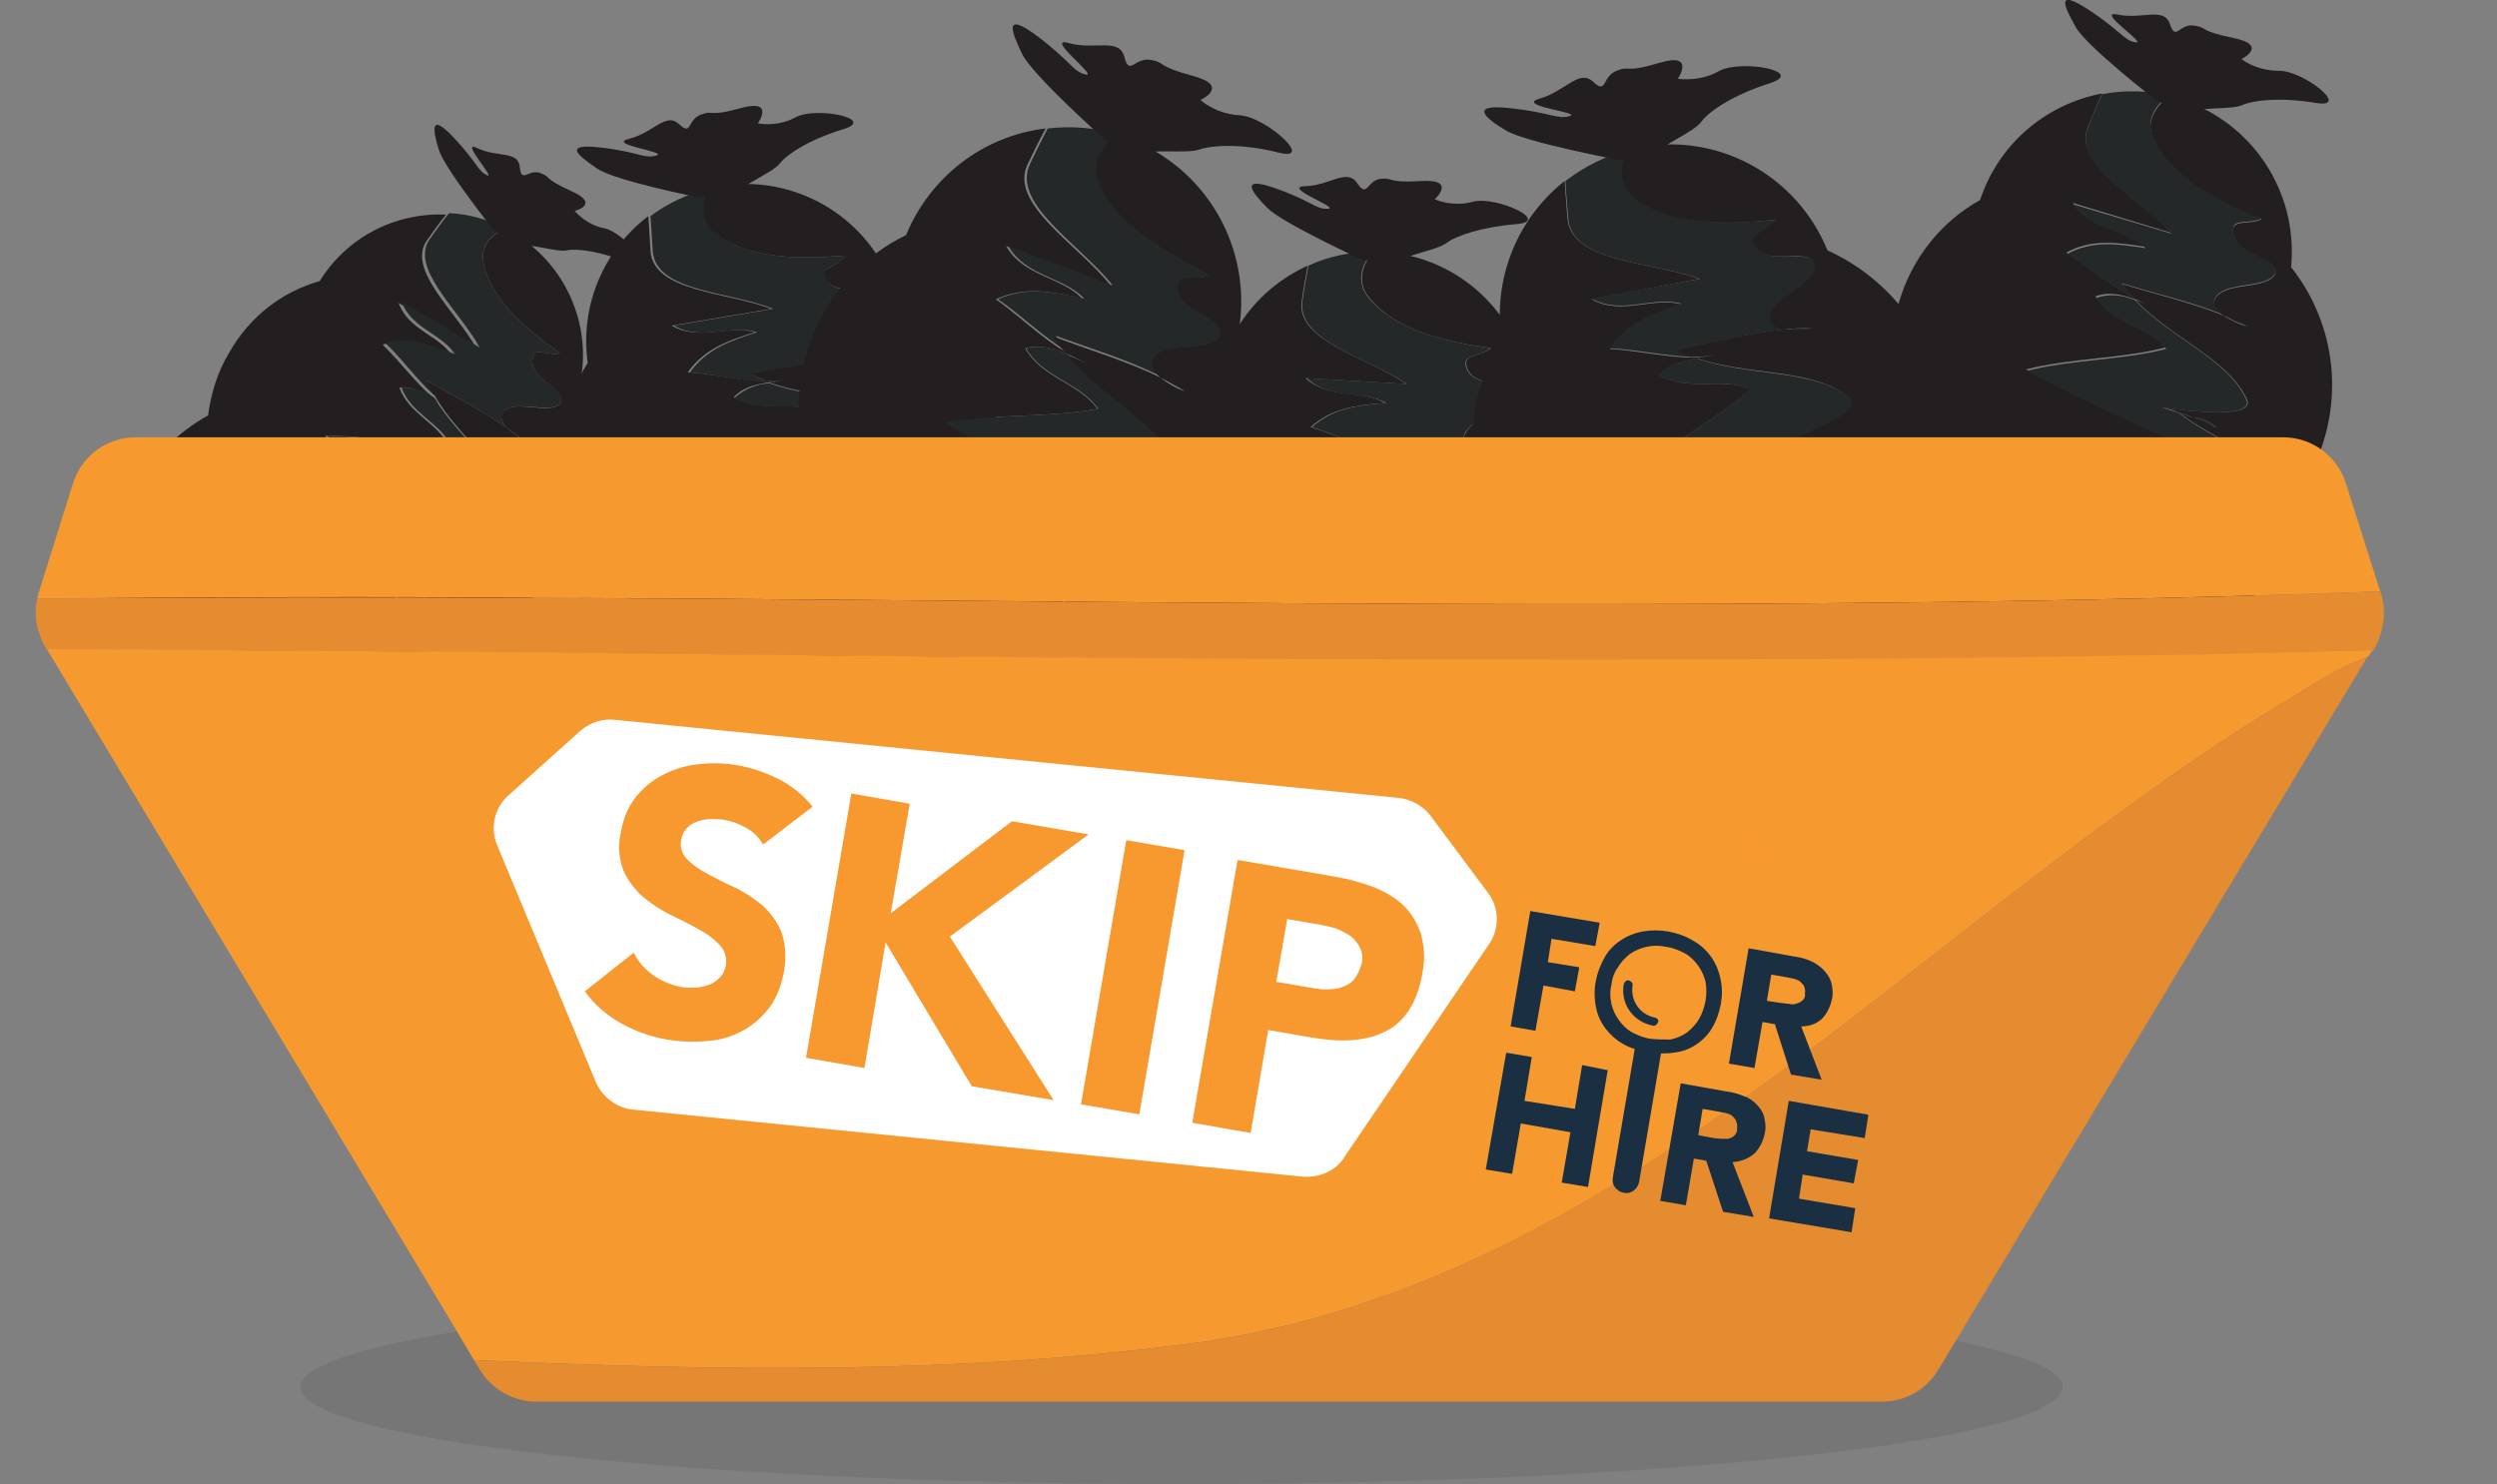 <?xml version="1.0" encoding="utf-8"?>
<!-- Generator: Adobe Illustrator 24.1.1, SVG Export Plug-In . SVG Version: 6.00 Build 0)  -->
<svg version="1.1" id="Layer_1" xmlns="http://www.w3.org/2000/svg" xmlns:xlink="http://www.w3.org/1999/xlink" x="0px" y="0px"
	 viewBox="0 0 342 203.3" style="enable-background:new 0 0 342 203.3;" xml:space="preserve">
<rect x="0" y="0" width="342" height="203.3" fill="#808080" stroke="none"/>
<style type="text/css">
	.st0{clip-path:url(#SVGID_2_);}
	.st1{fill-rule:evenodd;clip-rule:evenodd;fill:#FFFFFF;}
	.st2{clip-path:url(#SVGID_4_);}
	.st3{fill:#FFFFFF;}
	.st4{fill:#252829;}
	.st5{fill:#231F20;}
	.st6{opacity:0.1;fill:#231F20;enable-background:new    ;}
	.st7{fill:#F6992E;}
	.st8{fill:#E58B30;}
	.st9{fill:#F7992F;}
	.st10{fill:#1A2F42;}
</style>
<g>
	<defs>
		<rect id="SVGID_1_" x="-185.5" y="-650.5" width="285.5" height="155.6"/>
	</defs>
	<clipPath id="SVGID_2_">
		<use xlink:href="#SVGID_1_"  style="overflow:visible;"/>
	</clipPath>
	<g class="st0">
		<polygon class="st1" points="-29.1,-569 -47.5,-550.5 -53.7,-556.8 -58.4,-552 -52.2,-545.8 -47.5,-541 -42.7,-545.8 
			-24.3,-564.2 		"/>
		<g>
			<defs>
				<polygon id="SVGID_3_" points="-29.1,-569 -47.5,-550.5 -53.7,-556.8 -58.4,-552 -52.2,-545.8 -47.5,-541 -42.7,-545.8 
					-24.3,-564.2 				"/>
			</defs>
			<clipPath id="SVGID_4_">
				<use xlink:href="#SVGID_3_"  style="overflow:visible;"/>
			</clipPath>
			<g class="st2">
				<rect x="-996.7" y="-2640.4" class="st3" width="1752.5" height="8170"/>
			</g>
		</g>
	</g>
</g>
<g id="Bag">
	<path class="st4" d="M56.1,73.7l5.4,3.2l1.9,0.2C60.9,75.9,58.4,74.9,56.1,73.7z"/>
	<path class="st4" d="M52.3,86.2c-3.7-0.7-7.6-2.6-11.7-0.8c5,5.9,11.6,10.3,17.8,15.3c0.9-0.7,1.7-1.5,2.5-2.3
		C56.6,95.3,54.2,91,52.3,86.2z"/>
	<path class="st4" d="M67.7,85.6c0.5-0.3,1.1-0.6,1.6-0.9c-3.7-2.2-7.5-4.4-10.3-8.2c0.6,0.1,1.1,0.2,1.7,0.2
		c-2.9-1.6-5.6-3.9-8.9-2.7c1.1,3,5.3,3.7,6.5,6.7c-1.3-0.8-3.5-0.9-3.8,0.6c-0.8,2.2,4.2,2.9,3.6,3.9c3.1,0.6,6.2,1.3,9.3,1.7
		C67.5,86.6,67.6,86.1,67.7,85.6z"/>
	<path class="st5" d="M64.7,93.4c1.2-2,2.1-4.1,2.7-6.4c-3.2-0.4-6.3-1.1-9.3-1.7c-0.1,0.1-0.2,0.2-0.3,0.3c-1.7,0.8-3.6,1-5.4,0.5
		c1.9,4.9,4.3,9.1,8.6,12.2C62.3,96.8,63.6,95.2,64.7,93.4z"/>
	<path class="st5" d="M69.3,84.7c1.4-0.8,2.6-1.8,3.8-2.9c-3.2-1.8-6.4-3.4-9.8-4.8l-1.9-0.2l1.9,1.1c-0.9-0.3-1.8-0.7-2.7-1.2
		c-0.6-0.1-1.2-0.1-1.7-0.2C61.8,80.3,65.6,82.5,69.3,84.7z"/>
	<path class="st5" d="M47.2,99.6c2.8,0.9,5.5,1.9,8.1,3.1c1-0.6,2-1.3,3-2.1c-6.1-5-12.7-9.4-17.8-15.3c6.2-2.7,12,3,17.1,0.3
		c1.9-1.2-4.1-1.8-3.3-4.2c0.3-1.5,2.5-1.4,3.8-0.6c-1.1-3-5.3-3.7-6.5-6.7c4.3-1.5,7.6,2.7,11.5,3.9l-7.3-4.3
		c5.5,2.7,11.7,5,17.1,8.2l0.1-0.1c-9.8-7.2-19.6-14.2-28.5-22.1c5.8-0.1,11.3,1.4,17,1.4c-1.6-3.2-5.5-4.4-6.8-8
		c2.5-0.3,4.4,1.4,6.5,2.7c-3.4-2-5.8-5.7-8.8-8.6c3.4-0.9,6.2,0.2,9.5,1.5c-1.8-2.8-6-3.5-7.3-7.2l10.7,6.3
		c-2.8-5.1-9.7-10.9-6.8-14.9c0.8-1.1,1.6-2.3,2.6-3.5c-7-0.3-13.6,3.1-17.3,9.1c-5.3,1.5-9.7,5-12.4,9.8c-1.6,2.6-2.5,5.6-2.9,8.6
		c-4.1,2.3-7.6,5.7-10,9.8c-0.4,0.6-0.7,1.3-1,1.9s-0.8,1.1-1.1,1.7c-6.3,10.7-2.7,24.4,8,30.6c0.6,0.4,1.2,0.7,1.8,1
		s1.2,0.8,1.8,1.2c6.2,3.6,13.5,4.6,20.4,2.7C47.4,103.8,46.9,101.7,47.2,99.6z"/>
	<path class="st4" d="M69.4,58.6c0.7,0.8,1.6,1.5,2.5,2C71.1,59.8,70.2,59.2,69.4,58.6z"/>
	<path class="st4" d="M69.4,58.6c-0.8-0.9-1.1-1.8-0.1-2.5c1.9-1.2,6,0.6,7.4-0.8c1.3-2.1-4.9-3.4-3.6-6.7c0.5-0.9,2.2,0.2,3.6-0.2
		c-4.5-3.2-9.5-7.3-10.5-12.5c-0.4-2.2,1-3.8,3.1-4.6c-2.4-1.2-5.1-2-7.8-2.1c-1,1.2-1.8,2.4-2.6,3.5c-2.9,4,4,9.8,6.8,14.9
		l-10.7-6.3c1.3,3.7,5.5,4.4,7.3,7.2c-3.3-1.3-6.1-2.4-9.5-1.5c2.3,2.2,4.2,4.9,6.5,7c-0.3-0.6-0.6-1.3-0.9-1.9
		C62.2,54.3,65.9,56.1,69.4,58.6z"/>
	<path class="st4" d="M61.3,68.7L61.3,68.7L61.3,68.7z"/>
	<path class="st4" d="M63,69.8c0.8,0.6,1.6,1.2,2.3,1.8C64.8,70.8,64,70.1,63,69.8z"/>
	<path class="st4" d="M74.8,80.1c-4.9-3.4-9.8-6.9-13.5-11.3c-0.5-0.3-1.1-0.7-1.7-1c3.3,1.3,10.9,4.1,10.2,1.4
		c-1-5.2-7.1-9.3-10.3-14.7c-1.3-1-2.9-1.5-4.5-1.4c1.3,3.6,5.3,4.8,6.8,8c-5.8,0.1-11.3-1.4-17-1.4c7.1,6.3,14.9,12.1,22.7,17.9
		C70.1,77.7,72.6,78.6,74.8,80.1z"/>
	<path class="st5" d="M77.6,76.4c3.9-6.5,4.4-14.6,1.2-21.5c3-8.7-0.6-18.3-8.5-23c-0.3-0.2-0.7-0.4-1-0.6c-2,0.8-3.5,2.4-3.1,4.6
		c1,5.2,6,9.3,10.5,12.5c-1.4,0.4-3.1-0.7-3.6,0.2c-1.3,3.3,4.8,4.6,3.6,6.7c-1.4,1.5-5.6-0.4-7.4,0.8c-1,0.6-0.7,1.6,0.1,2.5
		c0.8,0.6,1.7,1.2,2.5,1.9c-0.9-0.5-1.8-1.2-2.5-1.9c-3.5-2.5-7.2-4.3-11-6.5c0.2,0.7,0.5,1.3,0.9,1.9c0.7,0.6,1.4,1.2,2.3,1.6
		c-0.7-0.4-1.3-0.9-2-1.3c3.1,5.4,9.2,9.6,10.2,14.7c0.7,2.7-6.9,0-10.2-1.4c0.6,0.4,1.2,0.7,1.7,1l0,0l0,0c0.6,0.4,1.1,0.7,1.7,1.1
		c1,0.3,1.8,1,2.3,1.8c-0.7-0.6-1.5-1.2-2.3-1.8c-0.6-0.3-1.2-0.6-1.7-1.1l0,0c3.7,4.5,8.6,7.9,13.5,11.3c-2.2-1.4-4.7-2.3-7.3-2.6
		c1.9,1.4,3.8,2.8,5.8,4.3C75,80.2,76.4,78.4,77.6,76.4z"/>
	<path class="st4" d="M63,69.8c-0.5-0.4-1.1-0.7-1.7-1.1C61.8,69.2,62.4,69.6,63,69.8z"/>
	<path class="st5" d="M47.2,99.6c-0.3,2.1,0.2,4.2,1.4,6c2.4-0.6,4.6-1.6,6.8-2.9C52.7,101.5,50,100.4,47.2,99.6z"/>
	<path class="st5" d="M67.6,31.5c0,0-6.7-8.4-7.5-11s-1.3-5.2,2-1.7s3.3,4.6,4.6,5.2s-3.9-5-1.3-3.7c2.7,1.3,5.6,0.3,5.8,2.6
		s1.2,0.2,2.8,0.8s0.3,0.7,4.3,2.5s0.4,2.7,0.4,2.7c1.1,1.2,2.5,2.1,4.2,2.4c2.8,0.7,7.4,6.5,3.4,4.8s-7.3-2.1-8.7-1.8
		s-5.8-1.2-5.6-0.4S67.6,31.5,67.6,31.5z"/>
</g>
<g id="Bag-2">
	<path class="st4" d="M116.4,71.4l6.9-1.2L125,69C122.1,69.8,119.2,70.7,116.4,71.4z"/>
	<path class="st4" d="M122.1,84.7c-3.6,2-8.3,3.2-10.6,7.7c8.6,1.5,17.3,0.4,26.1,0.3c0.2-1.2,0.4-2.5,0.5-3.8
		C132.4,89.4,127.2,87.5,122.1,84.7z"/>
	<path class="st4" d="M134.9,73.2c0.3-0.6,0.5-1.3,0.7-1.9c-4.8,0.8-9.6,1.6-14.7,0.4c0.5-0.3,1.1-0.7,1.6-1
		c-3.6,0.7-7.5,0.7-9.5,4.1c3.1,1.7,7.2-0.7,10.3,1.1c-1.6,0.3-3.6,1.7-2.8,3.3c0.9,2.4,5.6-0.5,5.9,0.8c3-1.7,6.2-3.4,9.2-5.3
		C135.3,74.1,135.1,73.7,134.9,73.2z"/>
	<path class="st5" d="M137.8,82c-0.4-2.5-1.2-5-2.3-7.4c-3,1.9-6.1,3.6-9.2,5.3c0,0.2,0,0.3,0,0.5c-0.8,1.9-2.4,3.5-4.3,4.4
		c5.1,2.8,10.3,4.7,16.1,4.3C138.4,86.6,138.2,84.3,137.8,82z"/>
	<path class="st5" d="M135.6,71.3c0.6-1.7,1-3.4,1.2-5.2c-4,0.7-7.9,1.7-11.8,2.9l-1.8,1.2l2.4-0.4c-1,0.4-2,0.7-3.1,0.9
		c-0.5,0.4-1.1,0.7-1.6,1C126.1,72.9,130.8,72.1,135.6,71.3z"/>
	<path class="st5" d="M127.4,99.8c3-1.2,6.1-2.3,9.2-3.2c0.4-1.3,0.8-2.6,1.1-3.9c-8.8,0.1-17.6,1.1-26.1-0.3
		c3.3-6.7,12.4-6,14.8-12c0.7-2.4-4.8,1.4-5.8-1.3c-0.8-1.6,1.2-3,2.8-3.3c-3.1-1.7-7.2,0.7-10.3-1.1c2.6-4.4,8.4-3.1,12.6-4.9
		l-9.3,1.6c6.6-1.6,13.6-4.1,20.4-5.3V66c-13.5,0.8-27,1.9-40.2,1.5c4.9-4.2,10.6-6.9,15.5-11.1c-3.7-1.6-7.8,0.2-11.6-2
		c1.9-2,4.7-1.9,7.4-2.4c-4.4,0.7-9.1-0.7-13.7-1c2.3-3.2,5.4-4.3,9.2-5.5c-3.6-1.1-7.7,1.3-11.4-0.9l13.6-2.3
		c-6-2.3-16.1-2.3-16.5-7.9c-0.1-1.5-0.2-3.1-0.3-4.8c-6.2,4.7-9.4,12.4-8.3,20.1C77.3,54.8,76,61,77.1,67c0.6,3.4,1.8,6.6,3.7,9.4
		C79,81.4,78.4,86.7,79.3,92c0.1,0.8,0.3,1.6,0.5,2.4c0.1,0.8,0.1,1.5,0.3,2.3c2.3,13.6,15.2,22.7,28.7,20.4c0,0,0,0,0,0
		c0.8-0.1,1.5-0.3,2.2-0.5s1.6-0.2,2.4-0.3c7.8-1.3,14.8-5.7,19.3-12.3C130.6,103.3,128.7,101.8,127.4,99.8z"/>
	<path class="st4" d="M116.9,48.9c1.2,0.1,2.4,0.1,3.5-0.1C119.2,48.8,118.1,48.8,116.9,48.9z"/>
	<path class="st4" d="M116.9,48.9c-1.3-0.2-2.2-0.7-1.8-2c0.7-2.4,5.5-3.8,5.7-6c-0.5-2.7-6.6,0.6-7.8-3.2c-0.2-1.1,2-1.5,2.9-2.7
		c-6.1,0.5-13.4,0.6-17.9-3.1c-1.9-1.6-1.8-4-0.7-6.1c-3,0.7-5.8,2-8.2,3.8c0.1,1.7,0.2,3.4,0.3,4.8c0.4,5.6,10.5,5.5,16.5,7.9
		l-13.6,2.3c3.7,2.2,7.8-0.2,11.4,0.9c-3.7,1.2-6.9,2.3-9.2,5.5c3.5,0.3,7.1,1.2,10.6,1.3c-0.7-0.3-1.4-0.6-2.1-1
		C107.7,50.4,112.1,49.3,116.9,48.9z"/>
	<path class="st4" d="M117.3,63.4L117.3,63.4z"/>
	<path class="st4" d="M119.5,63.1c1.1-0.1,2.2-0.1,3.3-0.1C121.7,62.6,120.6,62.7,119.5,63.1z"/>
	<path class="st4" d="M136.9,63.4c-6.6,0.6-13.3,1.1-19.6,0l-2.2,0.4c3.7-1.2,12.2-4.3,9.6-6.1c-4.6-3.7-12.8-2.8-19.3-5.2
		c-1.8,0.1-3.5,0.8-4.8,2c3.7,2.2,7.9,0.3,11.6,2c-4.9,4.2-10.6,6.9-15.5,11.1c10.6,0.3,21.4-0.4,32.2-1
		C131.3,64.8,134,63.8,136.9,63.4z"/>
	<path class="st5" d="M136.6,58.2c-1.3-8.4-6.7-15.6-14.4-19.2c-3.7-9.6-13.6-15.2-23.7-13.5c-0.4,0.1-0.8,0.2-1.3,0.3
		c-1.2,2.1-1.2,4.6,0.7,6.1c4.6,3.7,11.8,3.6,17.9,3.1c-0.9,1.3-3.1,1.7-2.9,2.7c1.2,3.7,7.4,0.4,7.8,3.2c-0.2,2.3-5,3.7-5.7,6
		c-0.4,1.3,0.6,1.8,1.8,2c1.2-0.1,2.3-0.1,3.5-0.1c-1.2,0.2-2.3,0.3-3.5,0.1c-4.8,0.4-9.2,1.5-14,2.3c0.7,0.4,1.4,0.7,2.1,1
		c1,0,2.1,0,3.1-0.2c-0.9,0.1-1.8,0.3-2.6,0.4c6.6,2.4,14.7,1.6,19.3,5.2c2.6,1.8-5.9,4.9-9.6,6.1l2.2-0.4l0,0
		c0.7-0.1,1.4-0.2,2.2-0.3c1.1-0.4,2.2-0.5,3.3-0.1c-1.1,0-2.2,0-3.3,0.1c-0.7,0.2-1.4,0.3-2.2,0.3l0,0c6.4,1.2,13,0.6,19.6,0
		c-2.9,0.3-5.7,1.4-8.1,3c2.7-0.2,5.3-0.3,8-0.5C137.2,63.3,137.1,60.8,136.6,58.2z"/>
	<path class="st4" d="M119.5,63.1c-0.7,0.1-1.4,0.2-2.2,0.3C118.1,63.4,118.8,63.3,119.5,63.1z"/>
	<path class="st5" d="M127.4,99.8c1.3,2,3.2,3.4,5.5,4.1c1.6-2.2,2.8-4.7,3.7-7.3C133.5,97.5,130.4,98.6,127.4,99.8z"/>
	<path class="st5" d="M96,27.1c0,0-11.7-2.3-14.2-4s-4.9-3.5,0.4-2.9s6,1.6,7.7,1.1s-7-1.5-3.7-2.3s5-3.7,6.8-2s1.1-0.6,3-1.3
		s0.8,0.4,5.5-0.9s2.3,2.1,2.3,2.1c1.8,0.3,3.7,0,5.3-0.9c2.9-1.4,11,0.3,6.4,1.7s-7.7,3.4-8.7,4.7s-5.8,3.2-5,3.7S96,27.1,96,27.1z
		"/>
</g>
<g id="Bag-3">
	<path class="st4" d="M196.5,83.4l6.9,0.4c0.7-0.3,1.3-0.5,2-0.8C202.4,83.1,199.4,83.3,196.5,83.4z"/>
	<path class="st4" d="M199,97.6c-4,1.2-8.9,1.3-12,5.1c8,3.4,16.8,4.3,25.4,6.2c0.5-1.2,1-2.3,1.4-3.6
		C207.9,104.6,203.4,101.5,199,97.6z"/>
	<path class="st4" d="M214.1,89.3c0.4-0.6,0.8-1.1,1.1-1.7c-4.8-0.3-9.7-0.6-14.4-2.9c0.6-0.2,1.2-0.4,1.8-0.6
		c-3.6-0.2-7.5-1-10.2,1.8c2.6,2.4,7.1,1,9.8,3.4c-1.7-0.1-3.9,0.9-3.5,2.6c0.4,2.6,5.6,0.8,5.6,2.1c3.4-1,6.8-1.9,10.1-3.1
		C214.3,90.3,214.2,89.8,214.1,89.3z"/>
	<path class="st5" d="M215,98.6c0.2-2.6,0-5.2-0.6-7.7c-3.3,1.2-6.8,2.1-10.1,3.1c0,0.2-0.1,0.3-0.1,0.4c-1.3,1.7-3.1,2.8-5.1,3.3
		c4.4,3.9,8.9,6.9,14.7,7.8C214.4,103.2,214.9,100.9,215,98.6z"/>
	<path class="st5" d="M215.2,87.6c0.9-1.5,1.7-3.1,2.3-4.8c-4-0.2-8.1-0.2-12.1,0.1c-0.7,0.3-1.3,0.5-2,0.8l2.4,0.1
		c-1.1,0.2-2.2,0.2-3.2,0.2c-0.6,0.2-1.2,0.4-1.8,0.6C205.5,87,210.4,87.3,215.2,87.6z"/>
	<path class="st5" d="M200.7,113.6c3.2-0.5,6.4-0.9,9.7-1c0.7-1.1,1.4-2.3,1.9-3.6c-8.6-1.9-17.4-2.9-25.4-6.2
		c4.8-5.8,13.5-3.1,17.1-8.4c1.2-2.1-5,0.3-5.4-2.5c-0.4-1.7,1.8-2.7,3.5-2.6c-2.6-2.4-7.1-1-9.8-3.4c3.6-3.7,8.9-1.1,13.4-2
		l-9.4-0.6c6.9-0.1,14.2-1,21.1-0.5c0-0.1,0.1-0.1,0.1-0.2c-13.4-2.3-26.7-4.3-39.5-7.6c5.7-3,11.9-4.3,17.6-7.3
		c-3.2-2.4-7.7-1.6-10.8-4.5c2.3-1.5,5-0.8,7.8-0.6c-4.4-0.3-8.7-2.8-13.1-4.1c2.9-2.6,6.3-3,10.2-3.3c-3.2-1.9-7.7-0.5-10.9-3.4
		l13.8,0.8c-5.3-3.7-15.2-5.9-14.3-11.4c0.2-1.5,0.5-3.1,0.8-4.8c-7.1,3.2-12,10-12.6,17.8c-4.5,4.2-7.1,9.9-7.4,16
		c-0.2,3.4,0.3,6.8,1.5,10c-3,4.4-4.7,9.5-5,14.8c-0.1,0.8-0.1,1.6,0,2.4s-0.2,1.5-0.2,2.3c-0.8,13.7,9.6,25.6,23.4,26.4
		c0,0,0,0,0,0c0.8,0,1.5,0,2.3,0s1.6,0.2,2.4,0.3c7.9,0.5,15.7-2.2,21.6-7.6C203.1,117.6,201.6,115.8,200.7,113.6z"/>
	<path class="st4" d="M202.1,61.6c1.1,0.4,2.3,0.6,3.5,0.7C204.4,62,203.2,61.8,202.1,61.6z"/>
	<path class="st4" d="M202.1,61.6c-1.2-0.5-2-1.2-1.4-2.4c1.2-2.1,6.3-2.4,6.9-4.6c0.2-2.8-6.6-1-6.9-4.9c0.1-1.1,2.3-1,3.4-2
		c-6.1-0.9-13.2-2.5-16.8-7.1c-1.5-2-0.9-4.3,0.7-6.1c-3,0-6.1,0.6-8.8,1.9c-0.3,1.7-0.6,3.3-0.8,4.8c-0.9,5.5,9,7.8,14.3,11.4
		L179,51.8c3.1,3,7.7,1.6,10.9,3.4c-3.9,0.3-7.3,0.7-10.2,3.3c3.4,1.1,6.7,2.8,10,3.6c-0.6-0.4-1.3-0.9-1.8-1.5
		C192.8,61,197.3,60.9,202.1,61.6z"/>
	<path class="st4" d="M199.1,75.8L199.1,75.8L199.1,75.8z"/>
	<path class="st4" d="M201.4,76c1.1,0.1,2.2,0.4,3.3,0.6C203.7,76.1,202.5,75.8,201.4,76z"/>
	<path class="st4" d="M218.3,80.2c-6.6-1-13.2-1.9-19.1-4.5c-0.7-0.1-1.5-0.1-2.3-0.1c3.9-0.3,12.9-1.4,10.8-3.8
		c-3.6-4.6-11.8-5.6-17.6-9.5c-1.8-0.3-3.6,0-5.1,0.9c3.1,3,7.6,2.1,10.8,4.5c-5.7,3-11.9,4.3-17.6,7.3c10.3,2.7,20.9,4.5,31.6,6.3
		C212.5,80.3,215.4,79.9,218.3,80.2z"/>
	<path class="st5" d="M219.2,75.1c0.6-8.5-3-16.7-9.7-22c-1.4-10.2-9.8-18-20.1-18.6c-0.4,0-0.9,0-1.3,0c-1.6,1.8-2.2,4.2-0.7,6.1
		c3.6,4.7,10.7,6.2,16.8,7.1c-1.2,1-3.4,0.9-3.4,2c0.3,3.9,7.1,2.1,6.9,4.9c-0.7,2.2-5.7,2.4-6.9,4.6c-0.7,1.1,0.1,1.9,1.4,2.4
		c1.1,0.2,2.3,0.4,3.5,0.7c-1.2-0.1-2.3-0.3-3.5-0.7c-4.7-0.7-9.3-0.6-14.2-0.9c0.6,0.5,1.2,1,1.8,1.5c1,0.3,2,0.4,3,0.5
		c-0.9-0.1-1.8-0.2-2.6-0.2c5.8,3.8,14,4.9,17.6,9.5c2.1,2.4-6.9,3.5-10.8,3.8c0.8,0.1,1.5,0.1,2.3,0.1l0,0h0.1
		c0.7,0.1,1.5,0.1,2.2,0.2c1.1-0.2,2.3,0.1,3.3,0.6c-1.1-0.3-2.2-0.5-3.3-0.6c-0.7,0.1-1.5,0-2.2-0.2l0,0c5.9,2.6,12.5,3.5,19.1,4.5
		c-2.9-0.3-5.8,0-8.6,1.1l7.9,1.3C218.5,80.2,219,77.7,219.2,75.1z"/>
	<path class="st4" d="M201.4,76c-0.7-0.1-1.4-0.2-2.2-0.2C199.9,76,200.7,76.1,201.4,76z"/>
	<path class="st5" d="M200.7,113.6c0.8,2.2,2.4,4.1,4.4,5.2c2-1.8,3.8-3.9,5.3-6.2C207.2,112.7,203.9,113,200.7,113.6z"/>
	<path class="st5" d="M186.6,35.6c0,0-10.9-5-13-7.1s-4-4.5,1.1-2.7s5.5,2.9,7.2,2.8s-6.5-3-3.1-3.1s5.7-2.5,7.1-0.4
		s1.3-0.4,3.2-0.6s0.7,0.6,5.6,0.3s1.8,2.5,1.8,2.5c1.7,0.7,3.6,0.8,5.4,0.3c3.1-0.7,10.6,2.7,5.8,3.1s-8.3,1.6-9.6,2.6
		s-6.4,1.8-5.7,2.4S186.6,35.6,186.6,35.6z"/>
</g>
<g id="Bag-4">
	<path class="st4" d="M146.1,72.6l7.2,2.7l2.4-0.2C152.4,74.3,149.2,73.6,146.1,72.6z"/>
	<path class="st4" d="M144.1,88.5c-4.6-0.1-9.8-1.6-14.3,1.5c7.3,6.1,16.2,10,24.7,14.9c0.9-1,1.8-2.2,2.6-3.3
		C151.3,98.7,147.4,94,144.1,88.5z"/>
	<path class="st4" d="M162.7,84.6c0.6-0.4,1.2-0.9,1.8-1.4c-5-1.9-10-3.8-14.2-7.7c0.7,0,1.4,0,2.1-0.1c-3.8-1.4-7.5-3.5-11.3-1.4
		c2,3.4,7.2,3.4,9.2,6.7c-1.7-0.6-4.4-0.4-4.5,1.6c-0.5,2.8,5.6,2.6,5.2,4c3.8,0.1,7.7,0.2,11.7,0.1
		C162.6,85.8,162.6,85.2,162.7,84.6z"/>
	<path class="st5" d="M160.6,94.6c1-2.7,1.7-5.5,1.9-8.3c-3.9,0.2-7.8,0-11.7-0.1c-0.1,0.2-0.2,0.3-0.3,0.4c-1.9,1.4-4.2,2-6.5,1.8
		c3.4,5.5,7.2,10.2,12.9,13C158.5,99.3,159.7,97,160.6,94.6z"/>
	<path class="st5" d="M164.4,83.2c1.5-1.3,2.8-2.7,4-4.3c-4.2-1.5-8.5-2.8-12.8-3.8l-2.4,0.2l2.5,1c-1.2-0.2-2.3-0.5-3.5-0.9
		c-0.7,0.1-1.4,0.1-2.1,0.1C154.4,79.5,159.4,81.3,164.4,83.2z"/>
	<path class="st5" d="M140.7,105.8c3.6,0.5,7.1,1.2,10.5,2.1c1.1-1,2.2-2,3.2-3.1c-8.5-4.8-17.4-8.7-24.7-14.9
		c6.9-4.6,15.2,1.2,20.8-3.2c2-1.9-5.4-1.4-4.9-4.4c0.1-1.9,2.8-2.2,4.5-1.6c-2-3.4-7.2-3.4-9.2-6.7c4.9-2.7,9.8,1.7,14.8,2.3
		l-9.7-3.7c7.2,2.2,15.2,3.6,22.4,6.4l0.1-0.2c-13.3-6.8-26.8-13.2-39.1-20.9c7-1.3,13.9-0.6,20.9-1.9c-2.6-3.6-7.6-4.2-9.9-8.3
		c2.9-0.8,5.6,0.8,8.4,1.9c-4.6-1.7-8.3-5.7-12.4-8.6c3.9-1.8,7.6-1.1,11.8-0.1c-2.8-3-8-3-10.4-7.2l14.3,5.4
		c-4.4-5.6-14.1-11.2-11.3-16.7c0.7-1.5,1.5-3.1,2.4-4.8c-8.5,1-15.8,6.6-19.1,14.6c-6,2.9-10.7,8.1-13,14.4
		c-1.3,3.5-1.9,7.3-1.7,11c-4.6,3.7-8,8.5-10.1,14c-0.3,0.9-0.6,1.7-0.8,2.6s-0.7,1.5-1,2.3c-5.4,14.2,1.8,30.1,16,35.4
		c0.8,0.3,1.6,0.6,2.4,0.8c0.8,0.4,1.6,0.7,2.5,1.1c8.2,3.1,17.3,2.8,25.2-0.9C141.9,110.9,140.8,108.4,140.7,105.8z"/>
	<path class="st4" d="M159.1,51.6c1,0.8,2.2,1.4,3.4,1.9C161.3,52.7,160.2,52.1,159.1,51.6z"/>
	<path class="st4" d="M159.1,51.6c-1.1-0.9-1.7-1.9-0.6-2.9c2-1.8,7.4-0.5,8.8-2.6c1.1-2.9-6.6-3.2-5.7-7.4c0.4-1.1,2.7-0.3,4.3-1
		c-6.1-2.9-13.1-6.9-15.3-13c-0.9-2.6,0.5-4.8,2.8-6.2c-3.2-1-6.6-1.3-9.9-0.9c-0.9,1.7-1.7,3.3-2.4,4.8
		c-2.7,5.5,6.9,11.1,11.3,16.7l-14.3-5.4c2.4,4.2,7.6,4.2,10.4,7.2c-4.2-0.9-7.9-1.7-11.8,0.1c3.2,2.2,6.1,5.1,9.4,7.1
		c-0.5-0.7-1-1.4-1.5-2.1C149.5,47.8,154.3,49.2,159.1,51.6z"/>
	<path class="st4" d="M151.4,65.5L151.4,65.5L151.4,65.5L151.4,65.5z"/>
	<path class="st4" d="M153.6,66.5c1.1,0.5,2.2,1.1,3.2,1.7C156,67.3,154.9,66.7,153.6,66.5z"/>
	<path class="st4" d="M170.1,76.5c-6.6-3.1-13.3-6.3-18.7-10.9c-0.7-0.3-1.5-0.6-2.3-0.9c4.2,0.9,14,2.7,12.6-0.5
		c-2.3-6-10.6-9.8-15.5-15.7c-1.9-0.8-3.7-1.3-5.7-0.8c2.4,4.1,7.4,4.7,9.9,8.3c-7,1.3-13.9,0.6-20.9,1.9
		c9.9,6.2,20.6,11.6,31.3,16.9C163.9,74.6,167.1,75.2,170.1,76.5z"/>
	<path class="st5" d="M172.7,71.4c3.4-8.7,2.3-18.6-3-26.3c1.8-11.2-4.5-22.1-15.1-26.1c-0.4-0.2-0.9-0.3-1.4-0.5
		c-2.3,1.4-3.7,3.6-2.8,6.2c2.3,6.1,9.3,10,15.3,13c-1.6,0.7-3.9-0.2-4.3,1c-0.9,4.2,6.8,4.5,5.7,7.4c-1.4,2.1-6.8,0.7-8.8,2.6
		c-1.1,1-0.5,2,0.6,3c1.1,0.6,2.3,1.2,3.4,1.9c-1.2-0.4-2.4-1.1-3.4-1.9c-4.7-2.3-9.6-3.7-14.6-5.6c0.4,0.7,0.9,1.5,1.5,2.1
		c1,0.6,2,1.1,3,1.5c-0.9-0.3-1.8-0.8-2.7-1.1c4.9,5.9,13.1,9.7,15.5,15.7c1.4,3.1-8.4,1.4-12.6,0.5c0.8,0.3,1.6,0.6,2.3,0.9l0,0
		c0,0,0,0,0.1,0c0.8,0.3,1.5,0.6,2.2,0.9c1.2,0.2,2.4,0.8,3.2,1.7c-1-0.6-2.1-1.2-3.2-1.7c-0.8-0.2-1.5-0.5-2.2-0.9l0,0
		c5.4,4.6,12,7.8,18.7,10.9c-2.9-1.3-6.2-1.9-9.4-1.6c2.6,1.3,5.2,2.6,7.9,4C170.3,76.6,171.7,74,172.7,71.4z"/>
	<path class="st4" d="M153.6,66.5c-0.7-0.3-1.5-0.6-2.2-0.9C152.1,66,152.9,66.3,153.6,66.5z"/>
	<path class="st5" d="M140.7,105.8c0.1,2.6,1.2,5.1,3,7c2.7-1.3,5.3-2.9,7.6-4.8C147.8,107,144.3,106.3,140.7,105.8z"/>
	<path class="st5" d="M151.3,19.1c0,0-9.9-8.8-11.3-11.7s-2.7-6,2-2.5s4.9,4.9,6.7,5.3s-5.8-5.3-2.3-4.3s6.9-0.8,7.6,1.9
		s1.4,0,3.6,0.4s0.6,0.8,5.8,2.2s1,3.3,1,3.3c1.6,1.3,3.5,2,5.5,2.1c3.6,0.3,10.3,6.4,5.2,5.1s-9.2-1-10.9-0.4s-7.3-0.2-6.8,0.7
		S151.3,19.1,151.3,19.1z"/>
</g>
<g id="Bag-5">
	<path class="st4" d="M244.6,69.4L252,68l1.9-1.4C250.7,67.6,247.6,68.6,244.6,69.4z"/>
	<path class="st4" d="M251,83.7c-3.9,2.3-8.9,3.7-11.3,8.5c9.3,1.4,18.7,0.1,28.2-0.2c0.2-1.3,0.4-2.7,0.5-4.1
		C262.2,88.6,256.6,86.6,251,83.7z"/>
	<path class="st4" d="M264.6,71c0.3-0.7,0.5-1.4,0.8-2.1c-5.1,0.9-10.3,1.9-15.8,0.8c0.6-0.4,1.1-0.8,1.7-1.2
		c-3.9,0.8-8.1,0.9-10.2,4.6c3.4,1.8,7.7-0.9,11.1,0.9c-1.8,0.3-3.9,2-3,3.6c1,2.6,6.1-0.7,6.4,0.7c3.3-1.9,6.6-3.8,9.8-5.9
		C265.1,72,264.8,71.5,264.6,71z"/>
	<path class="st5" d="M267.9,80.4c-0.5-2.7-1.4-5.4-2.6-7.9c-3.2,2.1-6.5,4-9.8,5.9c0,0.2,0,0.3,0,0.5c-0.9,2.1-2.5,3.8-4.5,4.8
		c5.6,2.9,11.2,4.9,17.4,4.3C268.6,85.4,268.4,82.9,267.9,80.4z"/>
	<path class="st5" d="M265.3,68.9c0.6-1.8,1-3.7,1.2-5.6c-4.3,0.8-8.5,2-12.7,3.3L252,68l2.6-0.5c-1.1,0.5-2.2,0.8-3.3,1
		c-0.6,0.4-1.1,0.8-1.7,1.2C255.1,70.8,260.2,69.8,265.3,68.9z"/>
	<path class="st5" d="M257,99.9c3.2-1.4,6.5-2.6,9.9-3.6c0.5-1.4,0.8-2.8,1.1-4.3c-9.5,0.3-18.9,1.6-28.2,0.2
		c3.5-7.4,13.3-6.8,15.8-13.3c0.7-2.6-5.2,1.6-6.3-1.3c-0.9-1.6,1.2-3.3,3-3.6c-3.4-1.8-7.7,0.9-11.1-0.9c2.8-4.8,9.1-3.5,13.5-5.6
		l-10,1.9c7.1-1.9,14.6-4.8,21.9-6.1v-0.2c-14.6,1.1-29.1,2.6-43.4,2.4c5.2-4.6,11.3-7.6,16.6-12.2c-4-1.7-8.4,0.4-12.5-1.9
		c2-2.2,5.1-2.2,8-2.7c-4.7,0.9-9.8-0.6-14.8-0.9c2.4-3.5,5.8-4.7,9.8-6.1c-3.9-1.1-8.2,1.6-12.3-0.7l14.7-2.8
		c-6.5-2.4-17.4-2.2-18-8.2c-0.1-1.6-0.3-3.4-0.4-5.2c-6.6,5.2-9.9,13.6-8.6,21.9c-3.6,5.5-4.8,12.2-3.6,18.7
		c0.7,3.6,2.1,7.1,4.2,10.1c-1.9,5.4-2.3,11.2-1.3,16.8c0.2,0.9,0.4,1.7,0.6,2.6c0.1,0.8,0.2,1.6,0.3,2.4
		c2.8,14.6,16.8,24.2,31.5,21.5c0,0,0,0,0,0c0.8-0.1,1.6-0.3,2.4-0.6s1.7-0.2,2.6-0.4c8.4-1.6,15.8-6.5,20.6-13.6
		C260.6,103.5,258.4,102,257,99.9z"/>
	<path class="st4" d="M244.7,45.1c1.3,0.1,2.6,0.1,3.8-0.2C247.2,44.9,245.9,45,244.7,45.1z"/>
	<path class="st4" d="M244.7,45.1c-1.4-0.2-2.4-0.8-2-2.1c0.7-2.6,5.9-4.2,6.1-6.6c-0.6-2.9-7.1,0.7-8.5-3.3c-0.2-1.2,2.1-1.6,3.1-3
		c-6.6,0.6-14.4,0.9-19.4-3c-2.1-1.7-2.1-4.3-0.8-6.6c-3.2,0.8-6.2,2.3-8.8,4.3c0.1,1.9,0.3,3.6,0.4,5.2c0.5,6,11.4,5.8,18,8.2
		L218,40.9c4.1,2.3,8.4-0.4,12.3,0.7c-4,1.4-7.4,2.6-9.8,6.1c3.8,0.2,7.7,1.1,11.4,1.2c-0.8-0.3-1.6-0.6-2.3-1
		C234.8,46.9,239.6,45.6,244.7,45.1z"/>
	<path class="st4" d="M245.4,60.7L245.4,60.7z"/>
	<path class="st4" d="M247.8,60.4c1.2-0.1,2.4-0.2,3.6-0.2C250.2,59.8,248.9,59.9,247.8,60.4z"/>
	<path class="st4" d="M266.6,60.4c-7.1,0.7-14.3,1.5-21.2,0.4l-2.4,0.4c4-1.4,13.1-4.9,10.3-6.8c-5-3.9-13.8-2.8-20.9-5.3
		c-2,0.3-3.8,0.8-5.2,2.3c4.1,2.3,8.6,0.2,12.5,1.9c-5.2,4.6-11.3,7.6-16.6,12.2c11.5,0.1,23.1-0.8,34.8-1.7
		C260.5,61.9,263.5,60.8,266.6,60.4z"/>
	<path class="st5" d="M266.2,54.8c-1.6-9-7.5-16.7-15.9-20.5c-4.2-10.3-15-16.2-25.9-14.1c-0.5,0.1-0.9,0.2-1.4,0.3
		c-1.2,2.3-1.2,4.9,0.8,6.6c5,3.9,12.9,3.7,19.4,3c-1,1.4-3.3,1.8-3.1,3c1.4,4,8,0.3,8.5,3.3c-0.1,2.5-5.3,4-6.1,6.6
		c-0.4,1.4,0.6,2,2,2.1c1.2-0.1,2.5-0.2,3.8-0.2c-1.2,0.3-2.5,0.3-3.8,0.2c-5.1,0.5-9.9,1.8-15.1,2.8c0.7,0.4,1.5,0.7,2.3,1
		c1.1,0,2.2-0.1,3.3-0.3c-0.9,0.2-1.9,0.3-2.8,0.4c7.1,2.5,15.9,1.4,20.9,5.3c2.8,1.9-6.3,5.4-10.3,6.8l2.4-0.4l0,0
		c0.8-0.1,1.6-0.3,2.3-0.3c1.1-0.5,2.4-0.5,3.6-0.2c-1.2,0-2.4,0.1-3.6,0.2c-0.8,0.3-1.5,0.4-2.3,0.3l0,0c6.9,1.1,14,0.4,21.2-0.4
		c-3.1,0.4-6.1,1.6-8.7,3.4l8.6-0.7C266.8,60.2,266.7,57.5,266.2,54.8z"/>
	<path class="st4" d="M247.8,60.4c-0.8,0.1-1.6,0.2-2.3,0.3C246.2,60.7,247,60.6,247.8,60.4z"/>
	<path class="st5" d="M257,99.9c1.4,2.1,3.6,3.6,6,4.3c1.6-2.4,2.9-5.1,3.9-7.9C263.5,97.3,260.2,98.5,257,99.9z"/>
	<path class="st5" d="M221.7,21.9c0,0-12.7-2.4-15.4-4s-5.3-3.7,0.4-3.1s6.6,1.6,8.3,1.1s-7.6-1.4-4.1-2.4s5.4-4.1,7.3-2.3
		s1.2-0.7,3.2-1.5s0.9,0.4,5.9-1.1s2.5,2.2,2.5,2.2c2,0.2,4-0.1,5.7-1.1c3.1-1.6,11.9,0.1,6.9,1.7s-8.3,3.8-9.4,5.3s-6.2,3.5-5.3,4
		S221.7,21.9,221.7,21.9z"/>
</g>
<g id="Bag-6">
	<path class="st4" d="M293.8,63.3l6.8,2.1l2.1-0.3C299.7,64.5,296.7,63.9,293.8,63.3z"/>
	<path class="st4" d="M293,78c-4.2,0.2-9-0.8-13.1,2.2c7.1,5.2,15.5,8.2,23.6,12.2c0.8-1,1.5-2.1,2.2-3.2
		C300.1,86.9,296.4,82.8,293,78z"/>
	<path class="st4" d="M309.8,73.3c0.5-0.4,1-0.9,1.5-1.4c-4.7-1.5-9.4-2.9-13.5-6.3c0.6,0,1.3-0.1,1.9-0.2c-3.6-1-7.1-2.8-10.5-0.6
		c2,3,6.8,2.7,8.9,5.6c-1.6-0.5-4.1-0.1-4,1.7c-0.3,2.6,5.4,2.1,5,3.4c3.5-0.2,7.1-0.3,10.7-0.6C309.8,74.4,309.8,73.9,309.8,73.3z"
		/>
	<path class="st5" d="M308.5,82.6c0.8-2.5,1.2-5.1,1.3-7.7c-3.6,0.4-7.2,0.5-10.7,0.6c0,0.2-0.1,0.3-0.3,0.4c-1.6,1.3-3.7,2.1-5.8,2
		c3.4,4.8,7.2,8.9,12.7,11.1C306.8,87.1,307.8,84.9,308.5,82.6z"/>
	<path class="st5" d="M311.3,71.9c1.3-1.3,2.4-2.7,3.4-4.1c-3.9-1.2-7.9-2.1-12-2.8l-2.1,0.3l2.4,0.7c-1.1-0.1-2.2-0.3-3.2-0.6
		c-0.6,0.1-1.3,0.2-1.9,0.2C301.9,69.1,306.6,70.5,311.3,71.9z"/>
	<path class="st5" d="M290.9,94.1c3.3,0.2,6.6,0.7,9.8,1.3c1-1,1.9-2,2.7-3.1c-8.1-3.9-16.5-7-23.6-12.2c6.1-4.6,14,0.2,18.9-4.2
		c1.7-1.8-5-0.9-4.7-3.8c0-1.8,2.4-2.2,4-1.7c-2-3-6.8-2.7-8.9-5.6c4.4-2.8,9.1,1,13.7,1.2l-9.1-2.8c6.8,1.5,14.2,2.4,20.9,4.5
		l0.1-0.2c-12.6-5.4-25.4-10.5-37.2-16.9c6.4-1.6,12.8-1.4,19.1-3c-2.6-3.1-7.2-3.4-9.6-7c2.6-1,5.2,0.4,7.9,1.2
		c-4.3-1.3-8-4.8-11.9-7.2c3.5-1.9,6.9-1.4,10.8-0.8c-2.7-2.6-7.5-2.3-9.9-6l13.5,4.1c-4.4-4.9-13.6-9.4-11.4-14.6
		c0.6-1.4,1.2-2.9,1.9-4.5c-7.8,1.5-14.2,7-16.7,14.6c-5.4,3-9.4,8.1-11.1,14c-1,3.3-1.3,6.8-0.9,10.2c-4,3.6-6.9,8.3-8.4,13.4
		c-0.2,0.8-0.4,1.6-0.6,2.4s-0.6,1.4-0.8,2.2c-4.1,13.4,3.5,27.6,16.9,31.6c0,0,0,0,0,0c0.7,0.2,1.5,0.4,2.2,0.6s1.5,0.6,2.3,0.8
		c7.7,2.4,16,1.5,23.1-2.3C292.3,98.7,291.2,96.5,290.9,94.1z"/>
	<path class="st4" d="M304.5,43.1c1,0.7,2.1,1.2,3.3,1.5C306.7,44,305.6,43.6,304.5,43.1z"/>
	<path class="st4" d="M304.5,43.1c-1.1-0.8-1.7-1.7-0.8-2.7c1.7-1.8,6.7-0.9,7.9-2.9c0.8-2.7-6.3-2.5-5.7-6.4
		c0.3-1.1,2.5-0.4,3.9-1.2c-5.8-2.3-12.4-5.5-14.9-11c-1-2.3,0.1-4.4,2.2-5.8c-3-0.7-6.1-0.8-9.2-0.2c-0.7,1.6-1.4,3.2-1.9,4.5
		c-2.2,5.2,7,9.8,11.4,14.6L284,28c2.4,3.7,7.2,3.4,9.9,6c-3.9-0.6-7.3-1.1-10.8,0.8c3.1,1.8,5.9,4.3,9,5.9c-0.5-0.6-1-1.2-1.5-1.9
		C295.5,40.3,300,41.3,304.5,43.1z"/>
	<path class="st4" d="M298.3,56.4L298.3,56.4L298.3,56.4z"/>
	<path class="st4" d="M300.4,57.2c1.1,0.4,2.1,0.9,3.1,1.4C302.7,57.8,301.6,57.3,300.4,57.2z"/>
	<path class="st4" d="M316.1,65.4c-6.3-2.5-12.6-5-17.8-8.9c-0.7-0.2-1.4-0.4-2.2-0.7c3.9,0.6,13,1.6,11.5-1.2
		c-2.5-5.4-10.3-8.3-15.2-13.5c-1.7-0.7-3.5-0.9-5.3-0.3c2.4,3.7,7,3.9,9.6,7c-6.4,1.6-12.8,1.4-19.1,3c9.5,5.1,19.6,9.4,29.7,13.7
		C310.3,64,313.3,64.3,316.1,65.4z"/>
	<path class="st5" d="M318.2,60.6c2.6-8.2,1-17.2-4.4-24c1-10.4-5.4-20-15.4-23.1c-0.4-0.1-0.9-0.2-1.3-0.3c-2,1.4-3.2,3.6-2.2,5.8
		c2.5,5.4,9.1,8.7,14.9,11c-1.4,0.8-3.5,0.1-3.9,1.2c-0.6,3.9,6.5,3.7,5.7,6.4c-1.2,2-6.2,1.1-7.9,2.9c-0.9,1-0.3,1.9,0.8,2.7
		c1.1,0.4,2.2,0.9,3.3,1.5c-1.2-0.3-2.2-0.8-3.3-1.5c-4.5-1.8-9-2.8-13.8-4.3c0.4,0.7,0.9,1.3,1.5,1.9c0.9,0.5,1.9,0.9,2.9,1.2
		c-0.9-0.3-1.7-0.6-2.6-0.9c4.9,5.2,12.7,8.1,15.2,13.5c1.5,2.8-7.6,1.8-11.5,1.2c0.8,0.2,1.5,0.4,2.2,0.7l0,0h0
		c0.7,0.2,1.4,0.5,2.1,0.7c1.2,0.1,2.2,0.6,3.1,1.4c-1-0.5-2-1-3.1-1.4c-0.7-0.1-1.5-0.4-2.1-0.7l0,0c5.3,3.9,11.5,6.4,17.8,8.9
		c-2.8-1-5.8-1.4-8.7-1l7.5,3.2C316.3,65.4,317.4,63.1,318.2,60.6z"/>
	<path class="st4" d="M300.4,57.2c-0.7-0.3-1.4-0.5-2.1-0.7C299,56.8,299.7,57.1,300.4,57.2z"/>
	<path class="st5" d="M290.9,94.1c0.3,2.4,1.4,4.6,3.1,6.2c2.4-1.3,4.7-3,6.7-4.9C297.5,94.8,294.2,94.4,290.9,94.1z"/>
	<path class="st5" d="M295.4,13.8c0,0-9.6-7.4-11.1-10.1s-2.9-5.4,1.7-2.4s4.8,4.2,6.5,4.5s-5.7-4.5-2.4-3.8s6.3-1.1,7.1,1.3
		s1.3-0.1,3.3,0.2s0.5,0.7,5.4,1.7s1.1,2.9,1.1,2.9c1.5,1.1,3.4,1.6,5.2,1.6c3.3,0,9.9,5.2,5,4.4s-8.5-0.4-10.1,0.3s-6.7,0.2-6.2,1
		S295.4,13.8,295.4,13.8z"/>
</g>
<ellipse id="Shadow" class="st6" cx="161.8" cy="190" rx="120.7" ry="13.3"/>
<g id="Skip">
	<path class="st7" d="M321.3,66.2c-1.2-3.8-4.7-6.3-8.6-6.3H18.6c-3.9,0-7.4,2.5-8.6,6.3l-4.7,15c-0.1,0.3-0.1,0.5-0.2,0.8
		c23.3-0.2,46.6-0.3,70-0.1c27.1,0.1,54.3,0.4,81.4,0.6c56.6,0.4,113.2,0.6,169.5-1.5L321.3,66.2z"/>
	<path class="st8" d="M326.1,81.2L326,81c-56.3,2.1-112.9,1.9-169.5,1.5c-27.2-0.2-54.3-0.5-81.4-0.6c-23.4-0.1-46.7-0.1-70,0.1
		c-0.5,2.2-0.1,4.6,1.1,6.6l0.2,0.4c20.3,0.1,40.6,0.2,60.9,0.4c28,0.3,56,0.5,84.1,0.8c58,0.4,116,0.5,173.6-1l0.3-0.5
		C326.5,86.4,326.9,83.7,326.1,81.2z"/>
	<path class="st7" d="M165.6,183.7c59.6-9.4,98.3-58.6,149.5-88.9c2.9-1.9,6-3.6,9.3-4.9l0.5-0.8c-57.6,1.5-115.6,1.4-173.6,1
		c-28-0.2-56.1-0.5-84.1-0.8C46.9,89.2,26.6,89,6.4,88.9l24.4,40.6l31.8,52.9l2.3,3.9C98.2,187.8,131.6,188.4,165.6,183.7z"/>
	<path class="st8" d="M315.1,94.8c-51.2,30.3-89.9,79.5-149.5,88.9c-34,4.7-67.4,4.1-100.7,2.6l0.8,1.3c1.6,2.7,4.6,4.4,7.7,4.4
		h184.4c3.2,0,6.1-1.7,7.7-4.4l58.8-97.7C321.1,91.2,318,92.9,315.1,94.8z"/>
	<path class="st9" d="M230.9,139.3c0.6-0.9-0.9-2.8,1.5-2.6c1.6,0.2,3.2,0.7,3.3,2.7s-1.5,2.2-3.1,2.4
		C230.1,142,231.6,140.1,230.9,139.3z"/>
	<path class="st9" d="M239.8,119.2c-0.7,0-1.8,0.6-1.9-0.4c-0.3-1.2-0.2-2.5,0.1-3.7c0.3-0.8,1.5-0.4,2.3-0.3
		c0.6,0.2,1.2,0.5,1.7,0.9C242.2,117.2,241.2,118.7,239.8,119.2z"/>
	<path class="st9" d="M239.8,119.2c0.7-1.2,1.8-2.1,2.1-3.5C242.7,118.3,242.3,118.9,239.8,119.2z"/>
	<path class="st9" d="M169.6,125c-0.1-0.4-0.1-0.9,0-1.3c0.5-1.6-1.8-4.7,2.5-4.5c5.5,0.2,8.2,1.9,8.3,5.6c0.1,3.1-2.3,5.6-5.4,5.7
		c0,0-0.1,0-0.1,0C169.6,130.6,169.6,130.6,169.6,125z"/>
	<path class="st3" d="M178.6,161.2L86.7,152c-2.2-0.2-4.2-1.7-5.1-3.8l-13.5-32.4c-1-2.4-0.4-5.2,1.6-6.9l9.8-8.8
		c1.3-1.1,3-1.7,4.7-1.5l107.4,10.7c1.7,0.2,3.3,1.1,4.3,2.4l7.9,10.6c1.6,2.1,1.6,5,0.1,7.1l-19.7,29
		C183.1,160.3,180.9,161.3,178.6,161.2"/>
	<path class="st9" d="M104.5,115.7c-0.5-1-1.4-1.8-2.3-2.3c-0.9-0.5-1.9-0.9-3-1.1c-0.6-0.1-1.2-0.1-1.8-0.1c-0.6,0-1.2,0.1-1.8,0.3
		c-0.6,0.2-1.1,0.5-1.5,0.9c-0.4,0.4-0.7,1-0.8,1.6c-0.2,1,0.1,2,0.8,2.7c0.8,0.8,1.8,1.5,2.8,2c1.2,0.6,2.4,1.3,3.8,1.9
		c1.3,0.6,2.6,1.5,3.7,2.4c1.1,1,2,2.2,2.6,3.6c0.6,1.7,0.7,3.5,0.4,5.3c-0.3,1.8-0.9,3.6-2,5.1c-1,1.3-2.2,2.4-3.7,3.2
		c-1.5,0.8-3.1,1.3-4.8,1.4c-4.1,0.4-8.2-0.4-11.8-2.4c-2-1.1-3.7-2.6-5-4.4l6.7-5.3c0.6,1.2,1.5,2.3,2.7,3.1
		c1.1,0.8,2.4,1.3,3.7,1.6c0.7,0.1,1.3,0.1,2,0.1c0.7,0,1.3-0.2,1.9-0.4c0.6-0.2,1.1-0.6,1.5-1c0.4-0.4,0.7-1,0.8-1.6
		c0.2-1-0.1-2.1-0.8-2.8c-0.8-0.9-1.8-1.6-2.9-2.2c-1.2-0.7-2.5-1.3-3.9-2c-1.4-0.7-2.6-1.5-3.8-2.5c-1.1-1-2-2.2-2.6-3.5
		c-0.6-1.6-0.8-3.4-0.4-5.1c0.3-1.8,0.9-3.5,2-4.9c1-1.3,2.3-2.4,3.7-3.1c1.5-0.8,3.1-1.3,4.8-1.5c1.8-0.2,3.5-0.2,5.3,0.1
		c2,0.3,4,1,5.8,1.9c1.8,0.9,3.4,2.2,4.7,3.8L104.5,115.7z"/>
	<polygon class="st9" points="116.6,108.7 124.6,110.1 122,125.1 138.6,112.5 149.1,114.3 130.1,128.3 144.3,150.7 133.1,148.8 
		121.3,129.1 118.4,146.3 110.4,144.9 	"/>
	
		<rect x="136.8" y="129.9" transform="matrix(0.169 -0.986 0.986 0.169 -3.143 264.208)" class="st9" width="36.7" height="8.1"/>
	<path class="st9" d="M169.5,117.8l13.4,2.3c1.8,0.3,3.5,0.8,5.2,1.4c1.5,0.6,2.9,1.4,4.1,2.5c1.1,1.1,1.9,2.4,2.4,3.9
		c0.5,1.8,0.6,3.7,0.2,5.5c-0.3,1.8-0.9,3.6-1.9,5.1c-0.9,1.3-2,2.3-3.4,2.9c-1.4,0.7-3,1-4.6,1.1c-1.8,0.1-3.6-0.1-5.4-0.4l-5.8-1
		l-2.4,14.1l-8-1.4L169.5,117.8z M174.8,134.5l5.3,0.9c0.7,0.1,1.4,0.2,2.1,0.1c0.7,0,1.3-0.1,1.9-0.4c0.6-0.2,1.1-0.6,1.5-1.1
		c0.4-0.6,0.7-1.3,0.9-2c0.2-0.8,0.1-1.6-0.3-2.3c-0.3-0.6-0.8-1.2-1.4-1.6c-0.7-0.4-1.4-0.8-2.1-1c-0.8-0.2-1.6-0.4-2.3-0.5
		l-4.1-0.7L174.8,134.5z"/>
	<polygon class="st10" points="211.4,135 215.7,135.8 216.3,132.5 212,131.8 212.5,128.6 218.5,129.6 219.1,126.4 209.6,124.8 
		206.9,140.6 210.3,141.2 	"/>
	<path class="st10" d="M232.3,143.1c0.9-0.6,1.7-1.4,2.2-2.3c0.6-1,1-2.2,1.2-3.3c0.2-1.2,0.2-2.4-0.1-3.6c-0.5-2.2-1.8-4-3.8-5.1
		c-1-0.6-2.2-1-3.3-1.2c-1.2-0.2-2.4-0.2-3.5,0c-1.1,0.2-2.1,0.6-3,1.2c-0.9,0.6-1.7,1.4-2.2,2.3c-1.2,2.1-1.7,4.5-1.2,6.9
		c0.2,1.1,0.7,2.1,1.3,2.9c0.7,0.9,1.5,1.6,2.4,2.1c0.5,0.3,1,0.5,1.6,0.7l-3,17.6c-0.2,1,0.5,1.9,1.5,2.1c1,0.2,1.9-0.5,2.1-1.5
		l0,0l3-17.6c0.6,0,1.2,0,1.7-0.1C230.3,144.1,231.4,143.7,232.3,143.1 M226.1,142.3c-0.9-0.1-1.8-0.5-2.6-0.9
		c-0.7-0.4-1.3-1-1.8-1.7c-0.5-0.7-0.8-1.4-1-2.2c-0.2-0.9-0.2-1.8,0-2.6c0.1-0.9,0.4-1.7,0.9-2.4c0.4-0.7,1-1.3,1.6-1.8
		c0.7-0.5,1.5-0.8,2.3-1c0.9-0.2,1.8-0.2,2.7,0c0.9,0.1,1.8,0.5,2.6,0.9c0.7,0.4,1.3,1,1.8,1.7c0.5,0.7,0.8,1.4,1,2.2
		c0.3,1.7,0,3.5-0.9,5.1c-0.4,0.7-1,1.3-1.6,1.8c-0.7,0.5-1.4,0.8-2.3,1C227.9,142.4,227,142.4,226.1,142.3"/>
	<path class="st10" d="M246.7,140.6c1,0,2-0.3,2.8-1c0.7-0.7,1.2-1.7,1.4-2.7c0.2-0.8,0.1-1.6-0.1-2.4c-0.2-0.6-0.6-1.2-1.1-1.7
		c-0.5-0.5-1.1-0.9-1.8-1.2c-0.7-0.3-1.5-0.5-2.3-0.6l-6.1-1.1l-2.7,15.8l3.5,0.6l1.1-6.3l1.7,0.3l2.2,6.9l4.2,0.7L246.7,140.6z
		 M246.8,137.1c-0.2,0.2-0.5,0.3-0.8,0.4c-0.3,0.1-0.7,0.1-1,0c-0.4,0-0.7-0.1-1-0.1l-2-0.3l0.6-3.6l2.3,0.4
		c0.3,0.1,0.6,0.1,0.9,0.2c0.3,0.1,0.6,0.2,0.8,0.4c0.2,0.2,0.4,0.4,0.5,0.6c0.1,0.3,0.2,0.7,0.1,1
		C247.3,136.5,247.1,136.9,246.8,137.1"/>
	<polygon class="st10" points="215.7,151.9 208.8,150.8 209.8,144.8 206.3,144.2 203.5,160.2 207.1,160.8 208.3,153.9 215.1,155.1 
		213.9,162 217.5,162.6 220.2,146.6 216.7,145.9 	"/>
	<path class="st10" d="M240.3,158c0.7-0.7,1.2-1.7,1.4-2.7c0.2-0.8,0.1-1.6-0.1-2.4c-0.2-0.7-0.6-1.2-1.1-1.7
		c-0.5-0.5-1.1-0.9-1.8-1.1c-0.7-0.3-1.5-0.5-2.3-0.6l-6.2-1.1l-2.8,16.1l3.5,0.6l1.1-6.4l1.7,0.3l2.3,7l4.2,0.7l-2.9-7.5
		C238.5,159.1,239.5,158.7,240.3,158 M237.5,155.6c-0.2,0.2-0.5,0.3-0.8,0.4c-0.3,0-0.7,0-1,0l-1-0.1l-2.1-0.4l0.6-3.6l2.3,0.4
		c0.3,0.1,0.7,0.1,1,0.2c0.3,0.1,0.6,0.2,0.8,0.4c0.2,0.2,0.4,0.4,0.5,0.7c0.1,0.3,0.2,0.7,0.1,1C238,154.9,237.8,155.3,237.5,155.6
		"/>
	<polygon class="st10" points="246.9,160.9 253.9,162.1 254.5,158.9 247.5,157.7 248,154.7 255.4,155.9 255.9,152.7 245,150.8 
		242.3,166.9 253.6,168.8 254.1,165.5 246.4,164.2 	"/>
	<path class="st10" d="M226.7,139.4c-2.1-0.4-3.4-2.3-3.1-4.4c0.1-0.3-0.2-0.6-0.5-0.7s-0.6,0.2-0.7,0.5l0,0c-0.5,2.7,1.3,5.2,4,5.7
		c0.3,0.1,0.6-0.2,0.7-0.5S227,139.5,226.7,139.4"/>
</g>
</svg>
